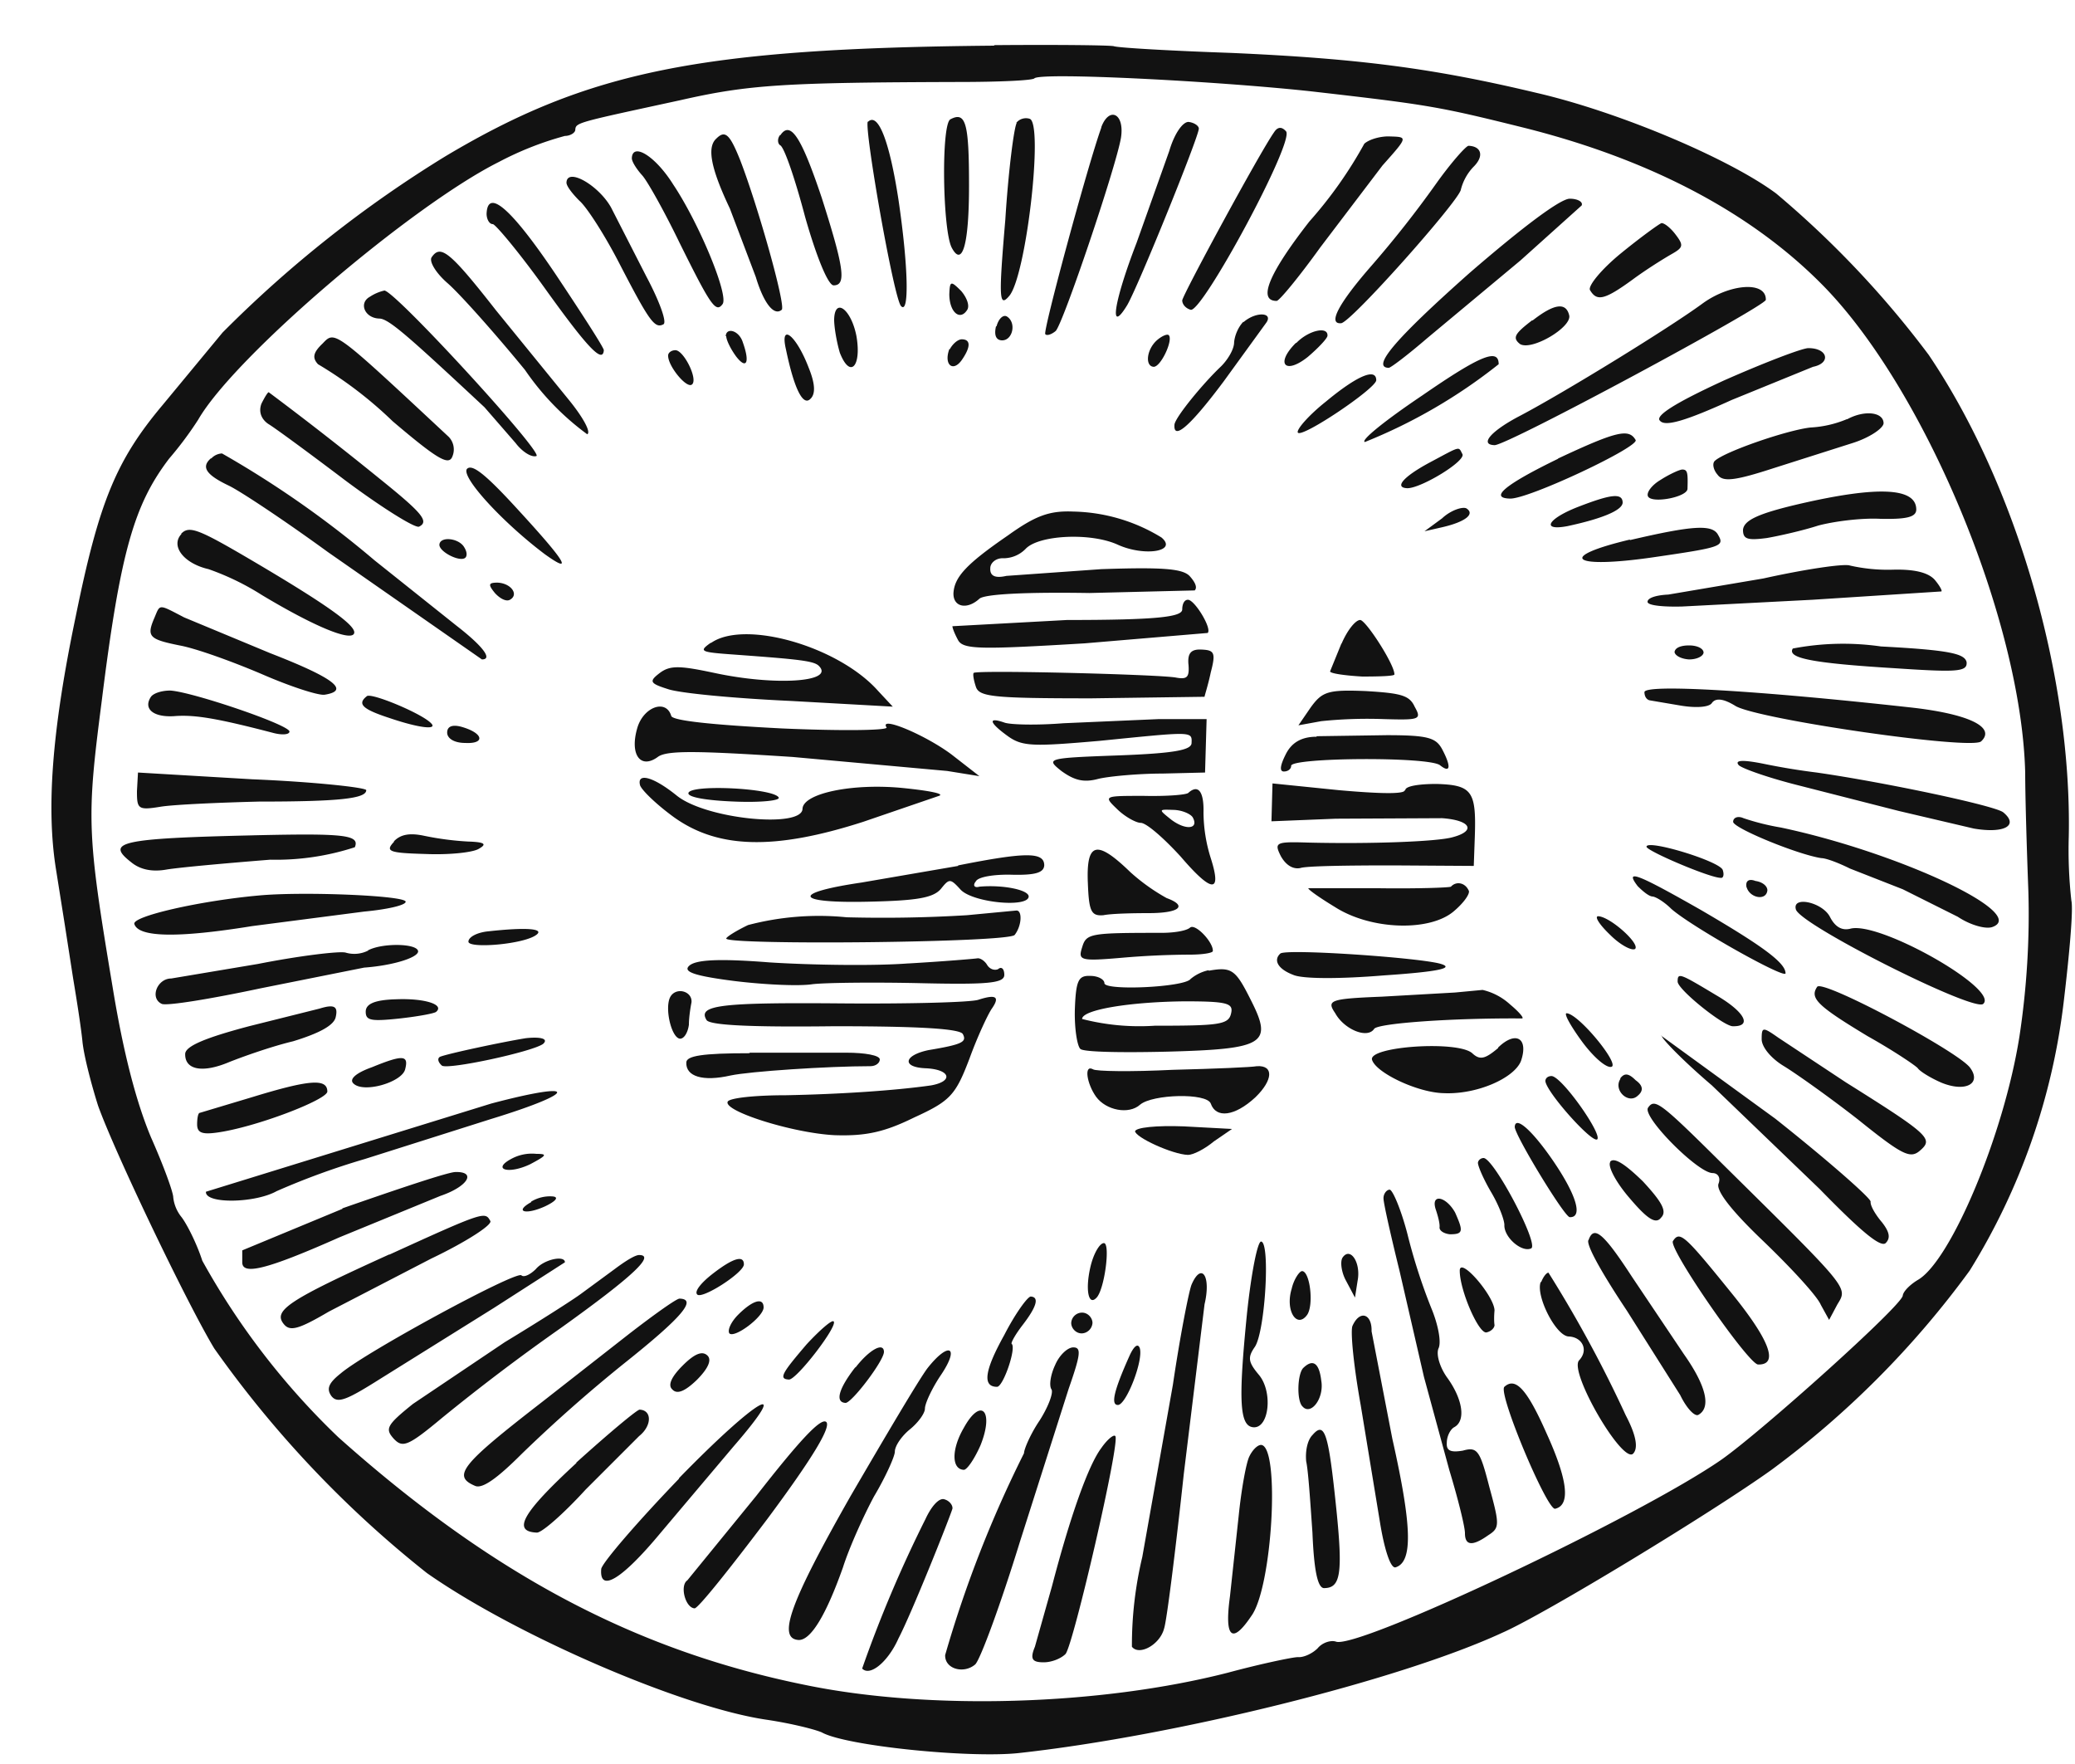 <svg fill="#121212" height="34" width="40" xmlns="http://www.w3.org/2000/svg"><path d="m19.16.88c-5.65.05-7.82.49-10.57 2.13a23 23 0 0 0 -4.3 3.4l-1.15 1.39c-.9 1.07-1.23 1.87-1.68 4.08-.46 2.2-.57 3.7-.38 4.88l.17 1.07.16 1.03c.06.36.15.92.18 1.22.03.29.18.85.3 1.23.33.92 1.72 3.82 2.24 4.68a20.89 20.89 0 0 0 4.1 4.33c1.71 1.2 4.94 2.6 6.57 2.83.46.07.9.18 1.04.24.46.26 2.83.5 3.79.4 3.02-.33 7.34-1.4 9.33-2.32.84-.37 4.06-2.33 5.19-3.14a17.8 17.8 0 0 0 3.82-3.84 12.63 12.63 0 0 0 1.81-5.16c.11-.92.19-1.8.15-1.97a8.85 8.85 0 0 1 -.05-1.24c.06-3.07-1-6.76-2.7-9.28a18.66 18.66 0 0 0 -2.94-3.11c-.9-.67-3.02-1.57-4.62-1.94-1.97-.47-3.4-.66-5.88-.77-1.16-.04-2.2-.1-2.27-.13-.1-.02-1.14-.03-2.3-.02zm6.11.88c2.27.26 2.45.29 4.1.7 2.4.6 4.34 1.61 5.72 2.99 1.99 1.98 3.88 6.5 3.95 9.45 0 .45.03 1.46.06 2.25.03.93-.03 1.9-.17 2.82-.3 1.91-1.33 4.34-1.96 4.7-.15.09-.28.22-.29.3 0 .18-2.71 2.61-3.49 3.16-1.58 1.1-7.05 3.68-7.44 3.51-.1-.03-.26.02-.35.13-.1.1-.27.18-.38.17-.1 0-.72.13-1.35.3-2.46.63-5.74.73-8.13.24-3.27-.66-6.04-2.12-9.02-4.78a14.26 14.26 0 0 1 -2.62-3.4c-.11-.34-.3-.71-.4-.84a.73.73 0 0 1 -.16-.38c0-.1-.19-.62-.43-1.16-.28-.67-.53-1.61-.74-2.9-.5-2.99-.5-3.25-.21-5.5.36-2.9.63-3.8 1.3-4.68a6.82 6.82 0 0 0 .56-.75c.7-1.22 4.12-4.13 5.8-4.97a6.17 6.17 0 0 1 1.27-.5c.1 0 .2-.06.2-.12.01-.14.05-.14 2.03-.57 1.32-.3 2-.34 5.38-.35.76 0 1.41-.03 1.44-.07.13-.12 3.48.05 5.33.25zm-4.04.7c-.26.72-1.13 3.93-1.08 3.98.03.04.13 0 .2-.06.14-.13 1.17-3.18 1.26-3.73.07-.47-.23-.6-.38-.2zm-2.91-.16c-.18.1-.15 2.16.03 2.48.2.37.33-.06.33-1.2 0-1.2-.06-1.44-.36-1.28zm1.28.07c-.05.07-.16.9-.22 1.86-.13 1.52-.12 1.7.07 1.48.33-.36.67-3.33.4-3.42-.09-.03-.2 0-.26.08zm2.94.54-.63 1.77c-.44 1.14-.54 1.79-.18 1.2.21-.36 1.37-3.22 1.38-3.4 0-.06-.1-.12-.2-.13-.11 0-.27.22-.37.56zm2.02-.36c-.27.38-1.76 3.13-1.77 3.24 0 .07.06.15.16.18.21.09 2.02-3.26 1.84-3.44-.08-.09-.16-.09-.23.02zm-7.83-.21c-.08.1.5 3.42.64 3.56.16.17.14-.76-.05-2.05-.17-1.11-.39-1.7-.59-1.5zm9.57.43a8.19 8.19 0 0 1 -1.06 1.5c-.78 1-1 1.53-.63 1.53.05 0 .43-.46.84-1.03l1.2-1.58c.49-.55.49-.55.15-.56-.17-.01-.4.05-.5.14zm1.37.79a20.4 20.4 0 0 1 -1.23 1.56c-.63.72-.85 1.13-.59 1.11.17.01 2.25-2.33 2.31-2.57a.98.98 0 0 1 .25-.45c.2-.2.15-.39-.1-.4-.05 0-.35.34-.64.75zm-12.63-.96c-.06.07-.05.17 0 .2.08.04.29.66.48 1.38.21.74.44 1.32.55 1.32.25 0 .2-.34-.23-1.69-.39-1.16-.6-1.5-.8-1.2zm-1.23.07c-.18.16-.12.55.26 1.35l.5 1.32c.15.5.35.76.5.63.08-.08-.45-1.97-.8-2.88-.2-.5-.29-.59-.46-.42zm-1.63.38c0 .07.1.22.2.33s.43.7.72 1.3c.6 1.21.7 1.36.83 1.18.12-.17-.45-1.55-.95-2.3-.35-.56-.79-.82-.8-.51zm16.15 2.21c-1.43 1.27-1.9 1.82-1.56 1.83.04 0 .38-.26.74-.57l1.8-1.5 1.18-1.06c.03-.07-.08-.13-.23-.13-.18 0-.9.54-1.93 1.43zm-17.41-1.74c0 .07.12.22.25.35.14.12.48.65.75 1.17.6 1.16.7 1.3.87 1.21.07-.04-.08-.45-.33-.92l-.68-1.33c-.24-.43-.85-.78-.86-.48zm20.33 1.36c-.38.31-.64.63-.6.71.13.22.27.2.82-.2.27-.2.61-.41.75-.49.23-.13.24-.17.08-.38-.09-.12-.21-.22-.27-.22-.04.01-.4.27-.78.58zm-21.87-.76c0 .1.05.2.12.2.05 0 .52.56 1.02 1.26.79 1.1 1.1 1.44 1.12 1.17 0-.05-.42-.7-.92-1.45-.86-1.28-1.32-1.68-1.34-1.18zm23.44 1.73c-.64.47-2.64 1.7-3.51 2.16-.56.29-.8.56-.5.57.24.01 5.21-2.67 5.23-2.8.01-.37-.7-.31-1.22.07zm-24.5-.89c-.05.08.08.3.31.5s.9.95 1.49 1.67a5.1 5.1 0 0 0 1.2 1.24c.08-.04-.09-.34-.36-.67l-1.4-1.72c-.9-1.15-1.07-1.27-1.24-1.02zm9.98.71c0 .34.2.52.34.31.06-.08 0-.24-.11-.37-.2-.2-.22-.2-.23.06zm11.24.5c-.34.26-.39.34-.24.46.22.14 1-.32.95-.55-.06-.26-.29-.23-.71.1zm-5.57.03c-.1.1-.17.27-.18.4 0 .13-.12.33-.25.46-.35.33-.9 1-.9 1.13-.02.3.3.03.95-.84l.82-1.13c.14-.2-.2-.22-.44-.01zm-16.84-.48c-.22.12-.1.41.18.42.18 0 .55.33 2.03 1.71l.6.69c.12.16.3.28.4.25.15-.05-2.72-3.18-2.93-3.19a.85.85 0 0 0 -.28.12zm8.95.44c0 .15.05.44.11.64.2.51.42.26.32-.32-.1-.52-.42-.76-.43-.32zm3.12.13c-.04.17 0 .27.12.27.2 0 .28-.34.09-.46-.07-.04-.16.04-.2.19zm5.78.32c-.4.4-.21.62.23.27.2-.17.38-.36.38-.41.01-.19-.37-.1-.6.14zm8.26.72c-.98.45-1.34.69-1.24.78.1.12.5 0 1.38-.4l1.57-.64c.35-.07.29-.36-.09-.36-.12 0-.85.28-1.62.62zm-10.94-.77c-.2.18-.23.5-.06.51.14 0 .38-.52.29-.61-.03-.03-.14.02-.23.1zm5.12 1.06c-.7.47-1.2.87-1.11.9a10.3 10.3 0 0 0 2.58-1.5c0-.31-.34-.18-1.47.6zm-13.42-1.14c0 .07.08.24.19.39.2.26.27.12.13-.27-.07-.23-.32-.3-.33-.12zm1.15.25c.16.77.33 1.1.47.96.1-.09.1-.28-.03-.6-.24-.63-.56-.88-.44-.36zm3.15 0c-.11.3.07.45.24.21.18-.26.17-.4 0-.4-.07 0-.17.08-.23.19zm-12.08-.11c-.19.18-.2.28-.09.4a7.77 7.77 0 0 1 1.44 1.1c.86.73 1.08.86 1.15.68a.35.35 0 0 0 -.07-.38c-2.22-2.07-2.19-2.05-2.43-1.8zm6.66.23c-.01.2.36.65.46.56.12-.1-.16-.66-.32-.66-.08 0-.14.05-.14.1zm12.68.89c-.34.27-.58.55-.54.6.09.1 1.5-.85 1.51-1.01 0-.25-.38-.08-.97.41zm10.04.34a2.1 2.1 0 0 1 -.7.16c-.45.05-1.64.46-1.84.64-.06.05-.03.18.05.27.1.14.32.12 1.06-.12l1.54-.49c.32-.1.59-.28.6-.38 0-.22-.37-.26-.7-.08zm-5.56.76c-1.03.5-1.34.76-.93.77.36.01 2.5-1 2.42-1.13-.13-.22-.35-.18-1.5.36zm-25-1.06c-.06.16 0 .3.13.39.12.07.8.57 1.5 1.1.7.52 1.34.92 1.41.88.2-.1.05-.27-.77-.93a67.06 67.06 0 0 0 -2.13-1.66c-.02 0-.08.1-.14.22zm22.51 1.14c-.5.27-.68.48-.42.49.27 0 1.14-.53 1.06-.66-.08-.15-.02-.16-.64.17zm4.46.33c-.17.1-.28.25-.24.32.08.14.76.01.76-.15.01-.31 0-.37-.1-.37-.05 0-.25.09-.42.2zm2.69.46c-.82.19-1.08.32-1.1.5 0 .18.08.21.46.16.23-.04.68-.14.99-.24.3-.08.83-.15 1.2-.13.49.01.68-.03.69-.17.01-.43-.72-.47-2.24-.12zm-4.28.06c-.59.23-.72.47-.2.37.65-.14 1.05-.3 1.06-.45 0-.2-.24-.16-.86.08zm-26.35-.94c-.2.17-.1.32.34.53.23.11 1.1.69 1.91 1.28l2.97 2.07c.22 0 0-.27-.49-.65l-1.58-1.26a19.33 19.33 0 0 0 -2.94-2.06.3.3 0 0 0 -.21.1zm4.93.21c-.11.16.69 1.03 1.5 1.64.57.41.4.14-.5-.84-.63-.69-.9-.91-1-.8zm22.42 1.36c-1.43.34-1.12.57.46.34 1.3-.19 1.37-.21 1.24-.43-.11-.21-.5-.18-1.7.1zm2.57.75-1.83.31c-.22.01-.4.06-.4.14 0 .07.3.1.67.09l2.51-.13 2.48-.16c.03 0-.02-.1-.12-.22-.12-.14-.38-.21-.8-.2a3.3 3.3 0 0 1 -.84-.08c-.11-.04-.86.07-1.67.25zm-30.49-.86c-.22.23.04.57.52.68a5 5 0 0 1 1.03.5c1 .6 1.68.88 1.77.75s-.45-.53-2.07-1.48c-.94-.55-1.11-.61-1.26-.45zm4.97.21c0 .14.4.34.5.25.04-.04.03-.12-.02-.2-.1-.18-.47-.22-.48-.05zm1.07.93c.1.11.22.17.29.13.18-.1.02-.32-.24-.33-.18 0-.18.04-.05.2zm25.02 1.07c-.11.18.33.28 1.97.38 1.2.08 1.4.07 1.38-.12-.04-.16-.32-.23-1.65-.3a5.14 5.14 0 0 0 -1.7.04zm-2.28.06c0 .07.12.14.28.15.15 0 .27-.06.28-.13 0-.08-.12-.14-.28-.14-.15 0-.27.04-.28.13zm-29.3-.66c-.16.37-.11.42.48.54.33.06 1.04.32 1.58.55.55.24 1.1.42 1.22.4.5-.08.16-.33-1.05-.8l-1.66-.69c-.5-.26-.46-.26-.57 0zm28.72 1.44c0 .08.04.15.11.16l.59.1c.3.05.55.03.6-.05.07-.1.22-.09.46.06.46.26 4.54.85 4.73.68.3-.28-.27-.54-1.41-.66-2.9-.32-5.07-.45-5.08-.29zm-24.63.08c-.19.15-.08.25.44.42.59.2.93.23.8.1-.18-.19-1.17-.6-1.24-.52zm-4.16.01c-.16.24.06.41.49.37.37-.02.77.04 1.88.33.16.04.3.03.3-.03 0-.13-1.89-.77-2.3-.79-.16 0-.32.05-.37.12zm30.61 1.32c.08.07.6.25 1.16.39l1.92.49 1.45.34c.59.1.87-.06.57-.31-.14-.13-2.34-.59-3.6-.77a13 13 0 0 1 -1.03-.17c-.4-.08-.56-.07-.47.03zm-24.9-.63c0 .11.13.2.35.2.39.02.35-.19-.07-.31-.18-.05-.28-.01-.28.11zm24.79 1.72c0 .12 1.24.63 1.7.7.09 0 .33.09.55.2l1.02.4 1.06.53c.24.16.53.24.66.2.74-.25-1.8-1.44-4.07-1.92a4.68 4.68 0 0 1 -.72-.18c-.11-.05-.2-.01-.2.07zm-30.77-.59c0 .34.02.37.45.3.23-.04 1.1-.08 1.9-.1 1.57 0 2.07-.06 2.07-.22 0-.05-.99-.16-2.2-.21l-2.2-.13zm29.1 1.07c0 .08 1.22.6 1.43.6.05.01.07-.06.04-.15-.05-.17-1.47-.6-1.47-.45zm-26.84-.22c-2.6.06-2.87.13-2.37.52.17.14.4.19.68.14.24-.04 1.12-.12 2-.19a4.9 4.9 0 0 0 1.63-.24c.1-.24-.2-.27-1.95-.23zm2.7.12c-.18.19-.11.22.6.24.46.02.92-.03 1.03-.1.16-.09.12-.13-.21-.14a5.7 5.7 0 0 1 -.84-.11c-.28-.06-.46-.03-.59.11zm23.97.86c.1.1.22.2.29.2.07.01.23.11.36.24.4.35 2.2 1.36 2.2 1.24 0-.2-.43-.52-1.63-1.22-1.23-.7-1.48-.8-1.22-.46zm2.1.02c.06.21.38.27.4.06 0-.08-.09-.16-.23-.18-.13-.05-.2 0-.17.13zm.95.43c.09.3 3.43 1.98 3.61 1.82.32-.28-2-1.6-2.56-1.45-.16.04-.29-.03-.39-.22-.14-.29-.74-.42-.66-.15zm-3.58.49c.2.2.42.31.48.27.1-.1-.48-.62-.71-.63-.08 0 .02.16.23.36zm-26.05-.76c-1.12.1-2.45.4-2.4.55.08.26.85.27 2.27.04l2.16-.28c.43-.04.8-.12.8-.19 0-.12-1.99-.2-2.83-.12zm4.43.69c-.22.02-.39.11-.39.2 0 .14 1.1.05 1.32-.14.13-.11-.2-.14-.93-.06zm22.92.97c0 .15.87.85 1.06.86.39.01.23-.28-.32-.6-.7-.42-.74-.44-.74-.26zm2.69.1c-.15.22.01.37.97.95.5.28.93.57.97.62.04.06.25.19.46.28.47.19.78.01.54-.3-.27-.33-2.84-1.7-2.94-1.55zm-27.93-.7a.59.59 0 0 1 -.44.04c-.12-.03-.88.06-1.69.22l-1.67.28c-.27 0-.42.38-.18.49.11.04.96-.1 1.9-.3l2-.4c.55-.04 1.03-.19 1.04-.31 0-.16-.7-.17-.97-.02zm23.4 1.76c.23.31.48.52.57.48.14-.07-.64-1.02-.87-1.03-.06 0 .08.25.3.55zm3.46-.05c0 .15.18.37.43.52.23.14.88.6 1.43 1.03.87.7 1.01.76 1.2.59.25-.22.17-.3-1.44-1.31l-1.3-.86c-.3-.21-.32-.21-.32.03zm-1.93-.07c0 .06.43.5.97.96l2.08 2c.78.8 1.17 1.13 1.27 1.04.1-.1.07-.22-.07-.4-.12-.14-.23-.32-.22-.4 0-.07-.83-.8-1.84-1.6l-2.2-1.6zm-24.38-.7c-.43.01-.6.09-.6.24 0 .17.1.19.66.13.36-.04.68-.1.7-.13.16-.14-.23-.26-.76-.24zm-1.49.18-1.36.34c-.83.22-1.22.38-1.23.53-.01.31.33.38.85.16.25-.1.81-.3 1.23-.4.49-.15.78-.3.82-.46.05-.21-.02-.26-.31-.17zm3.98.57c-.44.07-1.52.3-1.66.36-.05.03-.04.1.04.17.13.08 1.75-.27 1.95-.42.11-.1-.05-.14-.33-.11zm21.1.78c-.15.22.15.5.33.33.12-.1.1-.2-.04-.3-.14-.14-.22-.14-.3-.03zm-1.45.04c0 .2.9 1.21 1 1.13.1-.1-.68-1.21-.88-1.22-.07 0-.12.04-.12.1zm-22.62-.26c-.31.11-.44.23-.36.31.19.2.94-.02 1-.27.07-.27-.03-.29-.64-.04zm24.6.78c-.12.17.95 1.25 1.24 1.26.11 0 .16.09.12.2-.06.13.24.52.87 1.12.52.5 1.03 1.05 1.1 1.22l.16.29.16-.3c.2-.33.25-.27-2.17-2.66-1.24-1.23-1.35-1.32-1.48-1.13zm-26.92-.2-1 .3c-.03 0-.05.1-.05.22 0 .16.09.2.38.16.74-.1 2.12-.63 2.13-.79 0-.26-.35-.23-1.46.11zm4.62.12-5.5 1.7c-.02.24.95.22 1.36-.01a14 14 0 0 1 1.7-.62l2.43-.77c1.7-.52 1.71-.75.01-.3zm19.73.45c0 .16.96 1.74 1.06 1.74.26.01.13-.43-.33-1.1-.4-.58-.72-.86-.73-.64zm1.84.68c-.05.08.11.39.38.7.34.4.5.5.6.37.12-.12.02-.3-.35-.7-.34-.33-.55-.47-.63-.38zm-2.55.01c0 .07.11.32.25.56.15.25.26.54.26.64-.01.24.34.54.52.45.14-.1-.72-1.73-.92-1.74-.05 0-.11.04-.11.1zm-18.64-.07c-.37.2-.05.3.37.1.32-.17.34-.2.12-.2a.83.83 0 0 0 -.49.1zm16.82.76c0 .09.14.71.31 1.4l.47 2.04.49 1.8c.17.56.3 1.09.3 1.21 0 .24.14.26.45.04.22-.14.22-.2.02-.93-.18-.7-.23-.78-.51-.7-.24.04-.32 0-.31-.15 0-.13.07-.26.14-.3.23-.12.17-.53-.12-.94-.15-.2-.23-.46-.18-.58.06-.12-.01-.47-.14-.78a11.01 11.01 0 0 1 -.46-1.43c-.12-.46-.28-.84-.34-.85-.06 0-.12.08-.12.16zm1.01.22c.04.12.08.27.07.34 0 .07.1.12.2.13.26 0 .26-.06.1-.42-.18-.32-.48-.37-.37-.05zm-21.08-.02-1.93.8v.23c0 .25.45.15 1.87-.48l1.95-.8c.53-.18.7-.47.29-.46-.14 0-1.12.33-2.18.7zm3.64-.13c-.34.19-.1.25.27.08.21-.1.27-.18.14-.19a.7.7 0 0 0 -.41.1zm20.38.73c-.05.1.3.7.74 1.36l1.03 1.63c.12.25.28.42.35.38.25-.14.15-.56-.28-1.17l-1-1.49c-.56-.86-.74-1-.84-.7zm1.63.02c-.1.13 1.45 2.37 1.64 2.38.41.01.22-.48-.53-1.4-.89-1.1-.98-1.18-1.11-.98zm-24.75.26c-1.94.88-2.24 1.08-2.03 1.34.12.15.29.1.87-.24l1.97-1.02c.67-.32 1.2-.66 1.14-.73-.1-.18-.12-.18-1.94.65zm16.54 1.12c-.17 1.7-.15 2.2.13 2.21.3.01.37-.7.09-1.02-.2-.24-.21-.33-.07-.53.2-.3.3-2.02.12-2.03-.07 0-.19.62-.27 1.37zm-3.02-.88c-.1.43-.04.75.11.6.16-.14.28-1.06.15-1.06-.08 0-.2.2-.26.46zm4.86-.18c-.05.08-.02.29.07.45l.17.32.05-.32c.07-.35-.14-.67-.29-.45zm2.26.24c-.01.37.37 1.25.52 1.2.09-.02.15-.09.15-.14-.01-.06-.01-.18 0-.28 0-.27-.65-1.03-.67-.78zm1.56.23c-.1.26.29 1.04.54 1.05.26.01.39.26.2.46-.2.22.83 1.99 1.04 1.8.1-.1.07-.34-.14-.74a24.17 24.17 0 0 0 -1.49-2.75c-.04 0-.1.08-.14.18zm-4.8.13c-.13.42.1.78.3.5.13-.2.05-.84-.1-.84-.05 0-.16.16-.2.34zm-13.05-.38-.64.47c-.16.12-.82.54-1.48.94l-1.77 1.19c-.51.41-.54.48-.37.67.17.18.27.15.93-.4a39.85 39.85 0 0 1 2.3-1.74c1.41-1.01 1.81-1.4 1.5-1.4-.08 0-.27.12-.47.27zm1.89.09c-.22.17-.36.34-.3.4.09.1.9-.42.9-.58 0-.18-.2-.13-.6.18zm9.23.21c-.05.12-.22.98-.36 1.93l-.59 3.32a7.34 7.34 0 0 0 -.2 1.73c.14.18.54-.04.62-.35.05-.14.22-1.5.38-2.98l.4-3.27c.13-.55-.06-.82-.25-.38zm-12.64-.3c-.1.1-.23.17-.28.12-.12-.08-3 1.48-3.48 1.89-.24.19-.28.3-.18.44.12.15.3.07.95-.34l2.18-1.36 1.37-.88c0-.14-.4-.06-.56.13zm9.03 1.27c-.39.7-.42 1-.14 1 .12 0 .38-.76.28-.83-.01-.03.08-.19.22-.37.26-.34.32-.53.15-.54-.06 0-.3.33-.51.74zm6.71-.17c-.04.12.03.8.16 1.52l.37 2.25c.08.5.2.9.3.88.34-.1.32-.79-.06-2.48l-.4-2.07c.01-.34-.23-.42-.37-.1zm-13.93.14-1.7 1.33c-1.55 1.2-1.73 1.42-1.28 1.61.14.06.43-.15.9-.62a28.6 28.6 0 0 1 1.97-1.74c1.13-.9 1.41-1.24 1.07-1.25-.06 0-.48.3-.96.67zm2.09-.36c-.14.14-.21.3-.17.36.1.1.66-.32.66-.5 0-.2-.21-.14-.49.14zm6.42.16c0 .1.09.2.2.2.1 0 .2-.08.21-.2 0-.1-.09-.2-.2-.2a.21.21 0 0 0 -.21.2zm-5.1.41c-.47.55-.55.67-.34.68.15 0 .95-1.04.86-1.12-.03-.04-.27.17-.52.44zm6.22.23c-.3.67-.36.94-.22.94.16 0 .5-.87.42-1.1-.04-.1-.12-.02-.2.16zm-1.43.17c-.09.19-.12.4-.07.47.04.07-.07.35-.23.6-.17.25-.3.55-.3.63a22.7 22.7 0 0 0 -1.52 3.89c-.01.27.36.37.58.18.1-.1.49-1.16.86-2.36l.94-2.95c.23-.66.25-.8.09-.8-.11 0-.27.15-.35.34zm-3.85.04c-.32.41-.4.68-.19.69.12 0 .73-.8.74-.98 0-.2-.28-.05-.55.3zm1.39.02c-.16.21-.81 1.31-1.48 2.46-1.16 2.04-1.43 2.76-1 2.78.23 0 .52-.47.85-1.4.12-.38.4-1 .6-1.37.22-.37.4-.77.4-.86 0-.11.13-.3.29-.43s.29-.31.29-.4c0-.1.14-.4.31-.65.37-.55.15-.65-.26-.13zm7.25-.01c-.12.1-.14.64-.02.75.16.18.42-.16.36-.5-.04-.34-.16-.42-.34-.25zm-11.97-.04c-.22.22-.29.38-.2.46.09.1.24.04.47-.18.23-.23.29-.39.21-.47-.1-.1-.25-.04-.48.19zm15.84.41c-.13.12.83 2.4.98 2.35.3-.07.24-.56-.17-1.46-.38-.86-.6-1.08-.81-.89zm-15.91 1.77c-.8.83-1.48 1.62-1.5 1.74-.04.47.4.2 1.14-.69l1.41-1.67c1.17-1.35.45-.93-1.05.61zm5.49-.98c-.24.41-.24.8 0 .81.06 0 .2-.2.32-.47.27-.67.01-.94-.32-.34zm6.72.14c-.1.1-.14.32-.12.51.04.18.08.8.12 1.37.03.73.1 1.06.22 1.07.32 0 .37-.26.24-1.53-.15-1.45-.22-1.7-.46-1.42zm-14.19.54c-1.03.95-1.25 1.32-.76 1.34.1 0 .52-.37.94-.83l1.03-1.03c.25-.2.25-.5.01-.51-.05 0-.6.46-1.22 1.02zm3.47.63-1.33 1.63c-.15.1-.04.53.14.54.07 0 .69-.78 1.4-1.72.87-1.17 1.23-1.77 1.14-1.87-.1-.1-.53.37-1.35 1.42zm6.65-.92c-.25.33-.6 1.32-.95 2.66l-.33 1.17c-.1.24-.05.3.17.3.15 0 .33-.07.42-.16.15-.17 1.06-4.1.96-4.2-.03-.04-.16.07-.27.23zm2.85.17c-.06.13-.15.63-.2 1.12l-.17 1.57c-.11.8.04.93.41.38.41-.55.56-3.28.19-3.3-.07 0-.17.1-.23.23zm-6.24 1.2a24.5 24.5 0 0 0 -1.22 2.88c.15.16.5-.13.7-.58.26-.5.97-2.28 1.04-2.5.01-.06-.05-.15-.15-.18-.1-.04-.25.12-.37.38zm9.96-19.29-.34.25.35-.08c.43-.1.63-.25.46-.36-.07-.04-.3.03-.47.19zm-8.37.33c-.8.55-1.03.8-1.05 1.11-.01.27.26.33.5.11.1-.09.9-.13 2.12-.11l2.03-.05c.06-.06 0-.17-.1-.28-.14-.14-.52-.17-1.7-.13l-1.83.13c-.22.05-.32 0-.31-.15 0-.1.11-.2.26-.19a.6.6 0 0 0 .42-.18c.25-.27 1.26-.32 1.78-.08.51.23 1.16.13.84-.14a3.37 3.37 0 0 0 -1.7-.5c-.46-.02-.73.08-1.26.46zm3.36 1.43c-.01.14-.47.2-2.22.2l-2.21.12c0 .04.05.16.11.27.1.18.44.18 2.44.06l2.37-.2c.09-.08-.25-.64-.38-.64-.07 0-.11.08-.11.19zm3.07.65-.22.54c0 .04.28.08.62.1.35 0 .62-.01.62-.04.01-.18-.55-1.05-.66-1.05-.09 0-.25.2-.36.46zm-12.16-.01c-.24.17-.2.18.5.23 1.23.09 1.5.12 1.59.22.3.31-.86.38-2.02.13-.66-.14-.85-.15-1.05 0-.21.16-.2.2.15.31.22.08 1.28.18 2.37.23l1.97.11-.28-.3c-.76-.86-2.57-1.38-3.22-.93zm9.21.41c.02.25-.02.3-.24.26-.3-.06-3.83-.15-3.9-.09-.02.02 0 .14.04.26.06.2.31.23 2.23.23l2.18-.03c0-.02.07-.23.12-.47.1-.38.07-.43-.18-.44-.2-.01-.27.07-.25.29zm2.36.83-.24.35.44-.08a8.68 8.68 0 0 1 1.2-.04c.7.02.74.01.6-.24-.1-.22-.27-.26-.94-.3-.73-.03-.84.01-1.06.31zm-4.77.31c-.5.04-1 .03-1.13-.01-.34-.12-.3 0 .06.26.28.2.49.2 1.76.09 1.8-.18 1.79-.19 1.78.04 0 .14-.35.2-1.41.24-1.39.05-1.4.06-1.1.3.25.18.43.23.72.15.22-.05.78-.1 1.23-.1l.82-.02.03-1.03h-.92zm-8.22.11c-.14.5.07.78.4.54.17-.13.75-.12 2.6 0l2.98.27.62.1-.54-.42c-.51-.38-1.4-.75-1.25-.52.04.06-.88.07-2.02.02-1.36-.07-2.1-.15-2.13-.24-.1-.34-.55-.17-.66.25zm13.1.15c-.3 0-.49.12-.6.35-.1.2-.12.32-.03.32.08 0 .14-.05.14-.11 0-.16 2.66-.18 2.87-.01.2.16.22.03.04-.31-.12-.22-.27-.27-1.07-.27l-1.35.02zm1.7 1.03c0 .08-.48.07-1.27 0l-1.28-.13-.02.73 1.24-.05 2.05-.01c.56.04.66.25.19.37-.3.08-1.54.13-2.78.1-.62-.02-.65 0-.52.26.1.18.24.26.38.23.12-.04.94-.05 1.78-.05l1.56.01.02-.56c.03-.88-.05-1-.74-1.02-.33 0-.6.04-.6.12zm-4.17.05c-.03.04-.42.07-.86.06-.77 0-.78 0-.52.25.15.15.37.27.46.27.11 0 .45.3.77.65.6.7.8.72.58.03a2.99 2.99 0 0 1 -.14-.88c.01-.4-.1-.55-.29-.38zm.08.47c.13.23-.13.26-.41.05-.25-.2-.25-.2.03-.19.16 0 .33.07.38.14zm-10.65-.61c.04.1.32.37.65.61.85.61 1.94.64 3.65.09l1.46-.5c.12-.04-.19-.1-.68-.15-.98-.1-1.94.1-1.95.4-.01.38-1.87.2-2.43-.26-.46-.37-.77-.44-.7-.19z"/><path d="m13.27 15.29c0 .08.37.14.9.16.5.02.88-.02.84-.08-.1-.18-1.73-.26-1.74-.08zm7.7 1.71c.02.56.06.66.3.64.15-.03.54-.04.87-.04.6 0 .76-.14.35-.29a3.78 3.78 0 0 1 -.7-.5c-.65-.63-.85-.58-.82.2zm-2.5-.31-1.86.32c-1.36.2-1.3.4.11.37.94-.02 1.27-.07 1.42-.25.16-.2.18-.2.38.02.24.25 1.3.35 1.31.13 0-.13-.5-.23-.95-.19-.1.03-.13-.03-.07-.1.04-.09.36-.14.7-.13.45.01.61-.04.62-.18 0-.26-.35-.26-1.66 0zm9.5.4c-.04.02-.68.04-1.4.03h-1.35c0 .03.23.19.51.36.7.45 1.84.48 2.3.08.2-.17.32-.35.28-.4-.07-.15-.24-.18-.34-.07zm-9.33.55a26.67 26.67 0 0 1 -2.32.04 5.37 5.37 0 0 0 -1.9.15c-.23.11-.42.23-.42.26 0 .13 5.45.08 5.56-.07.14-.18.15-.48.03-.47zm4.3.24c-.07.06-.3.1-.55.1-1.38 0-1.45.01-1.53.28-.08.25-.04.27.77.2a15.9 15.9 0 0 1 1.31-.06c.23 0 .44-.03.44-.07.01-.17-.34-.54-.44-.45zm1.74.5c-.14.13-.04.3.25.41.18.08.9.08 1.75.01 1.04-.07 1.36-.14 1.1-.22-.38-.12-3-.3-3.1-.2zm-7.18.19c-.67.05-1.87.03-2.66-.02-1.02-.08-1.44-.05-1.56.07-.11.11.1.19.89.29.58.07 1.24.1 1.49.06.25-.03 1.19-.04 2.08-.02 1.31.03 1.62 0 1.62-.16 0-.11-.05-.17-.12-.11-.07.03-.16 0-.21-.08-.04-.07-.12-.13-.18-.13-.06.01-.65.06-1.34.1zm5.8.13a.8.8 0 0 0 -.35.17c-.12.16-1.66.23-1.66.08 0-.07-.12-.14-.27-.14-.23-.01-.28.08-.3.65-.01.38.05.72.11.76.08.06.83.07 1.67.05 1.87-.05 2.04-.15 1.62-.98-.3-.6-.37-.66-.82-.58zm.43.84c-.05.21-.24.23-1.47.23a4.43 4.43 0 0 1 -1.4-.13c0-.18.93-.33 1.98-.34.84 0 .94.04.89.24zm4.32-.41-1.41.08c-1.01.04-1.07.07-.9.32.17.31.62.5.75.3.08-.11 1.54-.21 2.84-.2.07.01-.04-.12-.22-.27a1.18 1.18 0 0 0 -.53-.28zm-9.19.14c-.15.05-1.34.08-2.62.07-2.33-.02-2.8.03-2.62.32.06.1.83.14 2.46.12 1.68 0 2.42.05 2.48.15.08.15 0 .2-.66.31-.48.1-.52.33-.06.35.48.02.55.25.11.33-.7.1-1.76.17-2.8.19-.58 0-1.07.05-1.12.12-.11.18 1.25.61 2.06.65.6.02.96-.06 1.53-.34.7-.32.8-.43 1.07-1.14.16-.44.36-.86.43-.96.16-.23.08-.28-.26-.17zm-5.93-.07c-.13.2.01.81.18.82.08 0 .15-.12.17-.27 0-.14.03-.33.05-.43.02-.21-.28-.3-.4-.12zm15.95 1c-.25.21-.35.24-.5.1-.28-.25-2.02-.13-1.93.13.08.25.88.63 1.38.64.64.03 1.36-.29 1.49-.62.15-.44-.1-.59-.44-.26z"/><path d="m14.45 20.3c-.91 0-1.22.05-1.22.18-.01.27.32.37.85.25.37-.08 1.88-.18 2.7-.18.1 0 .18-.06.18-.13 0-.08-.29-.13-.64-.13h-1.87zm8.16.32c-.8.04-1.49.03-1.54-.01-.18-.1-.12.28.06.53.19.26.63.35.85.15.24-.2 1.28-.23 1.36-.02.1.29.46.25.86-.12.34-.33.36-.62.03-.6-.1.02-.81.05-1.62.07zm-.73 1.18c0 .12.72.45 1.02.46.1 0 .32-.11.5-.26l.35-.24-.93-.05c-.52-.02-.94.02-.94.1z"/></svg>
